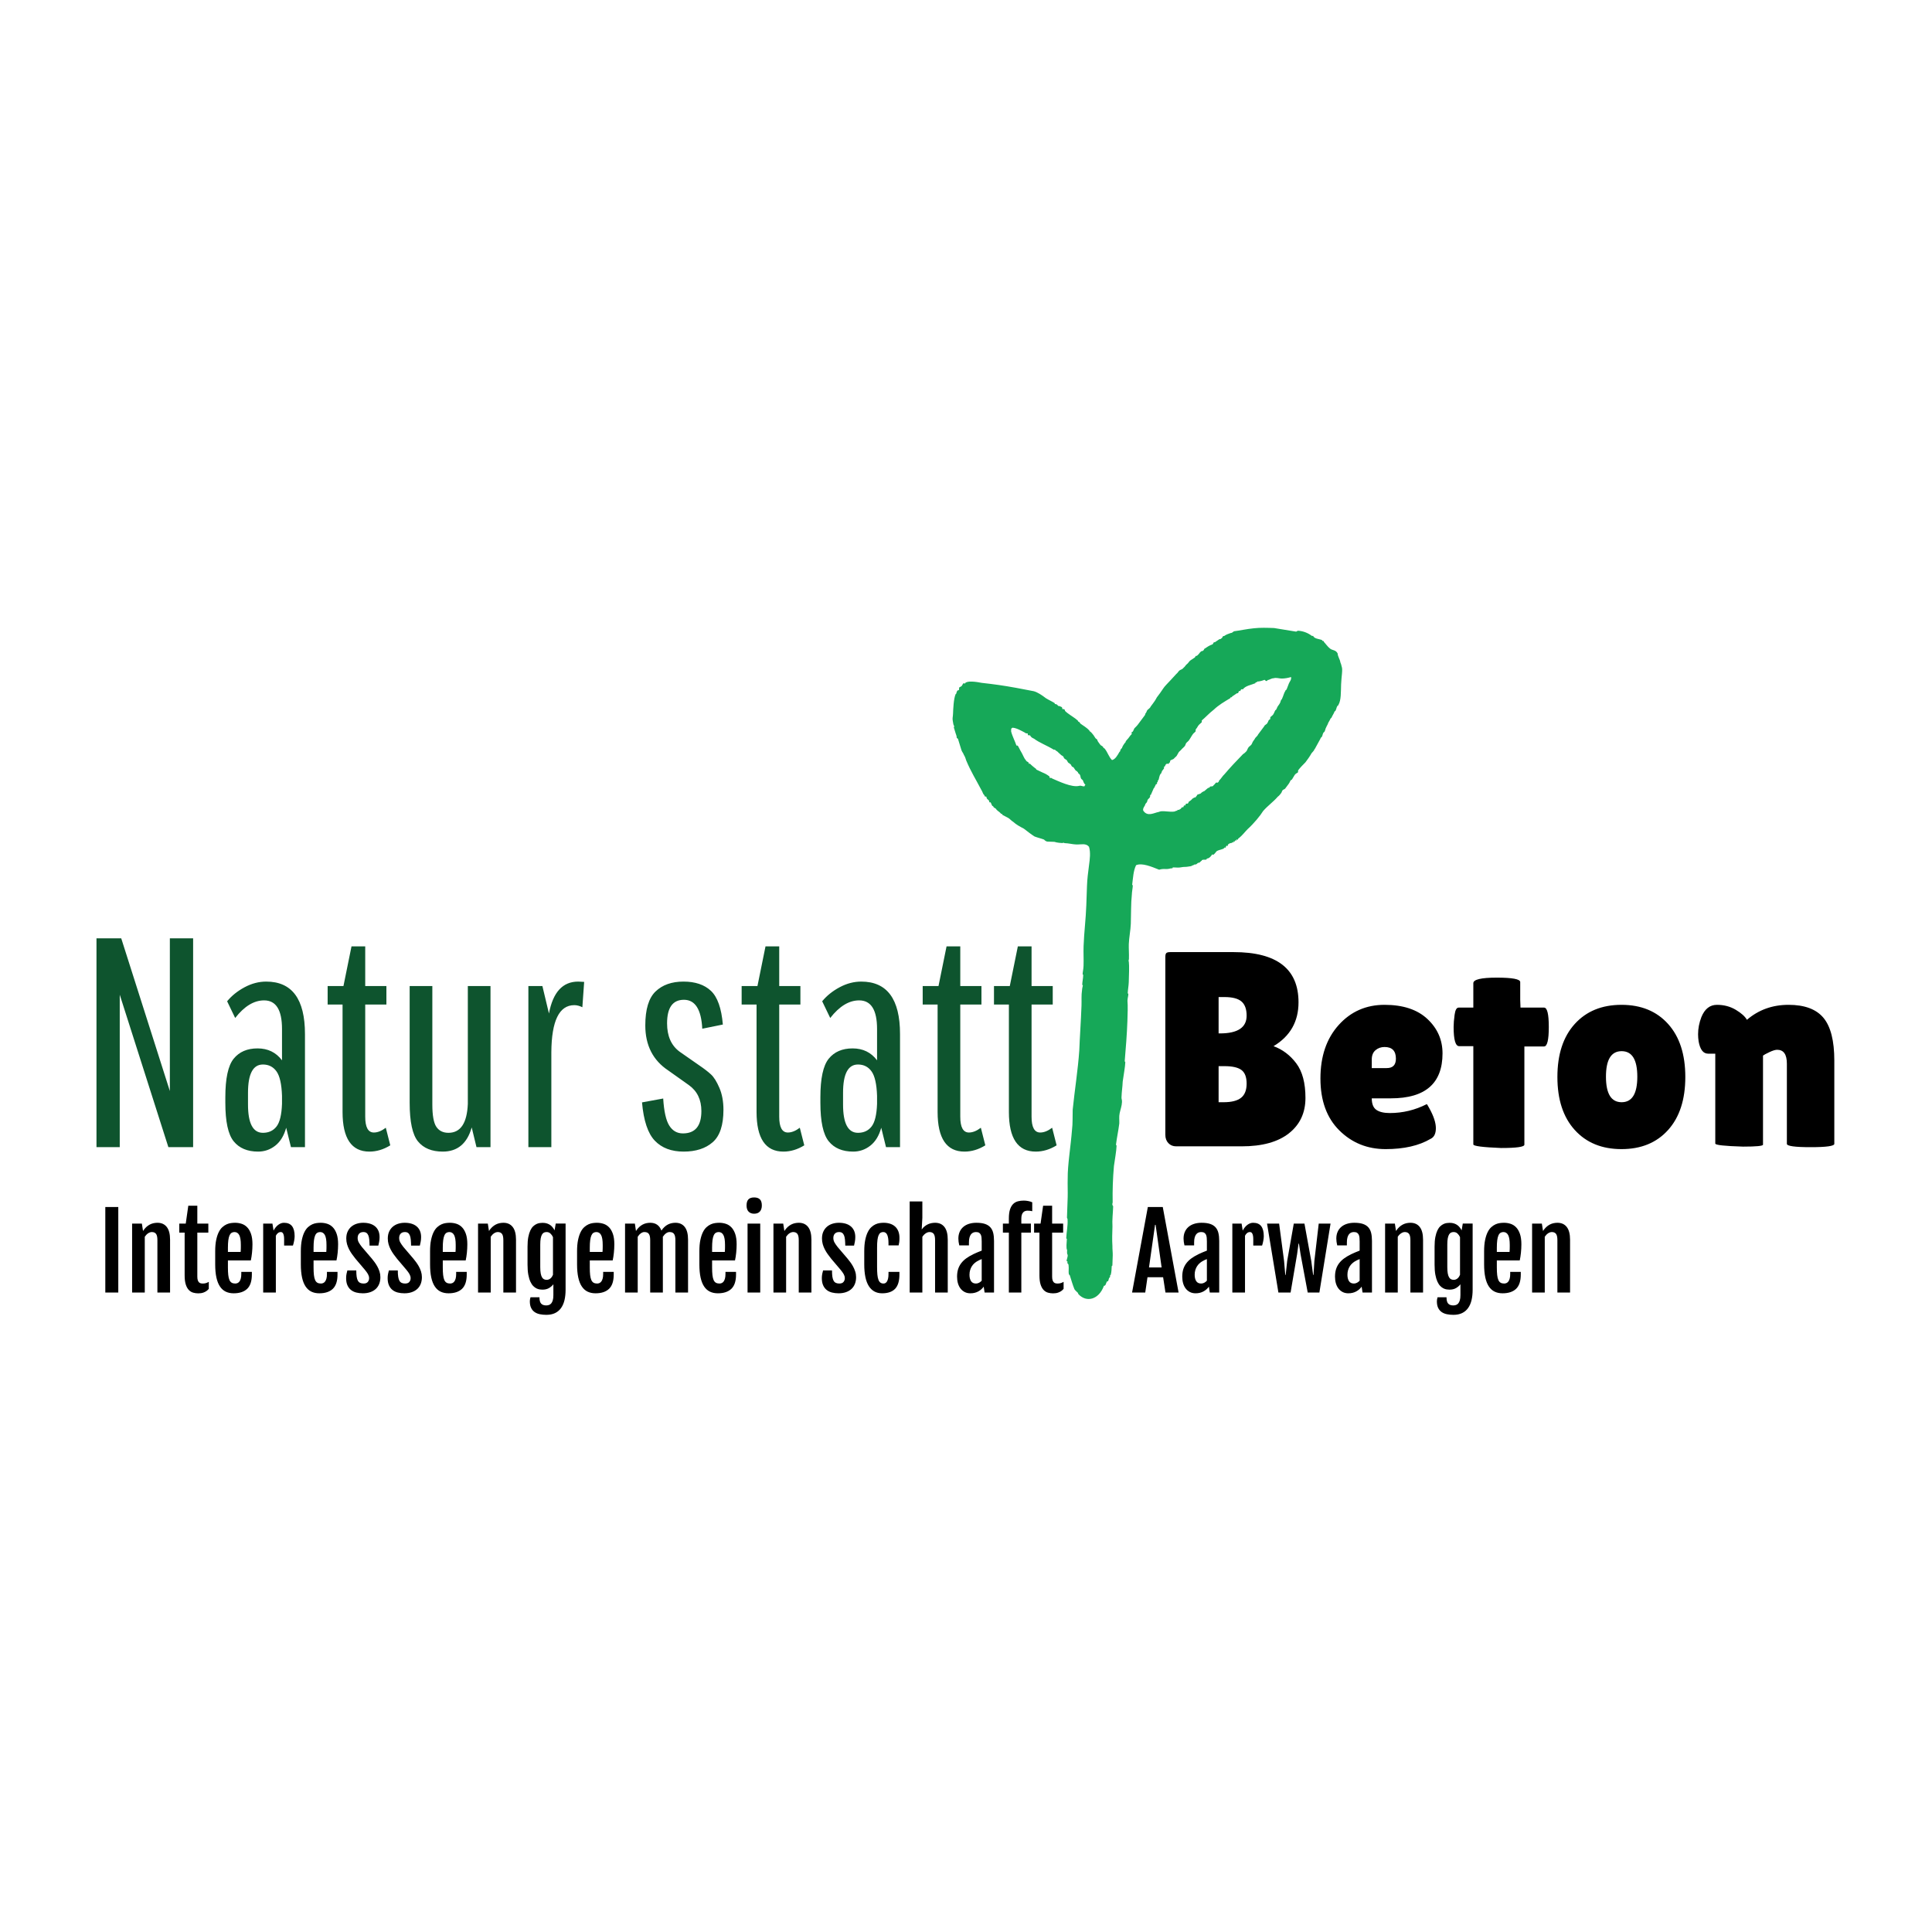 <svg class="thumb" width="1000" height="1000" viewBox="0,0,600,600" xmlns="http://www.w3.org/2000/svg" xmlns:inkscape="http://www.inkscape.org/namespaces/inkscape" xmlns:sodipodi="http://sodipodi.sourceforge.net/DTD/sodipodi-0.dtd" xmlns:xlink="http://www.w3.org/1999/xlink" xmlns:ns1="http://www.inkscape.org/namespaces/inkscape" xmlns:sketch="http://www.bohemiancoding.com/sketch/ns">
  <defs></defs>
  <g transform="matrix(1.468,0,0,1.468,-60.369,175.777)">
    <g transform="matrix(1.363,0.048,-0.069,1.967,236.93,0.675)">
      <svg width="70.133" height="82.776" viewBox="14.756,10.8,70.133,82.776">
        <defs>
          <linearGradient x1="0" y1="0.5" x2="1" y2="0.5" id="linearGradientSklt6zc3b4">
            <stop offset="0%" stop-color="#16a858"></stop>
            <stop offset="100%" stop-color="#16a858"></stop>
          </linearGradient>
        </defs>
        <g></g>
        <g></g>
        <g></g>
        <g>
          <path fill-rule="evenodd" clip-rule="evenodd" d="M49,41.8c-0.4,0.6-0.4,1.4-0.5,2.1c0,0,0.1,0.1,0.1,0.1c0,0.3-0.1,0.6-0.1,1  c-0.1,0.9,0,2.1,0,3.1c0,0.7-0.2,1.5-0.2,2.2c0,0.5,0.1,1,0.1,1.6c0,0.1-0.1,0.2,0,0.3c0.1,0.4,0.1,1.5,0.1,2.2  c0,0.4-0.1,0.8-0.1,1.2c0,0,0.1,0,0.1,0.1c0,0.2-0.1,0.4-0.1,0.7c0.1,0.5,0.1,1.5,0.1,2.2c0,1.4-0.1,2.9-0.2,4.3  c0,0,0.1,0.1,0.1,0.1c0,0.5-0.2,1.4-0.3,2.1c0,0.6-0.1,1-0.1,1.7c0,0.2,0.1,0.2,0.1,0.5c0,0.4-0.2,0.8-0.3,1.2c-0.1,0.4,0,0.7,0,1.1  c-0.1,0.8-0.3,1.5-0.4,2.3c0,0,0.1,0.1,0.1,0.1c0,0.6-0.2,1.5-0.3,2.2c-0.1,1.3-0.1,2.6,0,3.9c0,0.1-0.1,0.2,0,0.3  c0,0.1,0.1,0.1,0.1,0.1c0,0.8-0.1,1.5,0,2.2c0,0.7,0,1.4,0.1,2.1c0,0.3,0.1,0.7,0.1,1c0,0.4,0,0.8,0,1.1c0,0-0.1,0-0.1,0.1  c0,0.2,0,0.6-0.1,0.9c0,0-0.1,0-0.1,0.1c0,0,0,0.1,0,0.1c0,0.1-0.1,0.1-0.1,0.1c-0.1,0.1-0.1,0.3-0.2,0.4c0,0-0.2,0-0.2,0.1  c-0.1,0.1-0.1,0.4-0.4,0.4c-0.7,1.5-2.6,1.9-3.9,1c-0.1-0.1-0.1-0.2-0.2-0.2c-0.1-0.1-0.4-0.2-0.5-0.4c-0.2-0.3-0.5-0.9-0.7-1.3  c0-0.1-0.2-0.2-0.2-0.2c-0.1-0.3,0-0.6-0.1-1c0-0.1-0.2-0.2-0.2-0.2c0-0.1,0.1-0.2-0.1-0.2c-0.1-0.1,0.2-0.5,0.1-0.7  c-0.1-0.1-0.1-0.2-0.1-0.3c0,0,0-0.2,0-0.2c-0.2-0.2-0.1-0.8-0.1-1.2c0,0-0.1,0-0.1-0.1c0-0.6,0.2-1.3,0.1-2c0-0.1-0.1-0.1-0.1-0.2  c0-0.6,0-1.3,0-1.9c0-0.1,0-0.2,0-0.3c0-0.5-0.1-1.4-0.1-2c-0.1-1.4,0.3-3.5,0.4-5.2c0.1-0.7,0-1.5,0-2.2c0.2-2.1,0.6-4.3,0.7-6.4  c0-1.3,0.1-3.2,0.1-4.8c0-0.6-0.1-1.1,0-1.7c0-0.2,0.1-0.4,0.1-0.5c0,0-0.1,0-0.1-0.1c0-0.3,0.1-0.6,0.1-1c0,0-0.1-0.1-0.1-0.1  c0-0.2,0.1-0.5,0.1-0.9c0-0.7-0.1-1.4-0.1-2.1c0-1.5,0.2-2.9,0.2-4.4c0-0.7,0-1.4,0-2.1c0-0.7,0.1-1.5,0.2-2.2  c0.1-0.7,0.2-1.4-0.1-2c-0.5-0.4-1.2-0.2-2-0.2c-0.6,0-1.1-0.1-1.8-0.1c-0.1,0-0.2-0.1-0.3,0c-0.2,0-0.8,0-1.3-0.1  c-0.3,0-0.8,0-1.1,0c-0.1,0-0.4-0.1-0.5-0.2c-0.4-0.1-1.1-0.2-1.5-0.3c-0.5-0.2-1.1-0.5-1.7-0.8c-0.6-0.2-1.2-0.4-1.7-0.7  c-0.3-0.1-0.5-0.3-0.8-0.4c-0.3-0.1-0.6-0.2-0.9-0.3c0,0,0-0.1-0.1-0.1c0,0-0.1,0-0.1,0c-0.1-0.1-0.3-0.2-0.5-0.3  c-0.1,0-0.1-0.1-0.2-0.1c0,0-0.1-0.1-0.1-0.1c-0.1-0.1-0.3-0.1-0.4-0.2c-0.1,0,0-0.1-0.1-0.1c-0.2,0-0.2-0.2-0.4-0.4  c0,0-0.2,0-0.2,0c0,0,0-0.2-0.1-0.2c-0.1-0.1-0.2-0.1-0.3-0.2c0,0-0.1-0.2-0.1-0.2c-0.1,0-0.2,0-0.2,0c-0.1-0.1-0.1-0.2-0.2-0.2  c-0.2-0.2-0.2-0.3-0.4-0.5c-0.9-1.1-1.7-1.9-2.5-3.1c-0.1-0.2-0.2-0.4-0.4-0.6c-0.1-0.2-0.3-0.3-0.4-0.5c-0.2-0.4-0.4-0.8-0.6-1.2  c0,0-0.2-0.1-0.2-0.1c0-0.2-0.1-0.3-0.2-0.5c-0.1-0.2-0.2-0.4-0.3-0.6c0,0,0.1-0.2,0-0.2c-0.1-0.1-0.1-0.2-0.2-0.5  c-0.1-0.3,0-0.4,0-0.8c0-0.4,0-1.6,0.3-2.1c0,0,0.1,0,0.1-0.1c0,0,0.1-0.3,0.2-0.3c0,0,0.2,0,0.2-0.1c0-0.1,0-0.2,0-0.2  c0.1-0.1,0.3-0.1,0.4-0.2c0.1-0.1,0.2-0.3,0.3-0.3c0,0,0.2,0.1,0.2,0c0.3-0.3,1.7-0.2,2.6-0.1c1.9,0.1,3.3,0.2,5.3,0.4  c0.9,0.1,1.9,0.2,2.8,0.3c0.6,0.1,1.3,0.4,1.9,0.7c0.5,0.2,0.9,0.3,1.4,0.5c0,0,0,0.1,0.1,0.1c0.3,0,0.3,0.1,0.5,0.2  c0,0,0.2,0,0.2,0c0.1,0.1,0.3,0,0.4,0.2c0,0,0,0.1,0,0.1c0.1,0,0.4,0,0.4,0.1c0,0.1,0.2,0.2,0.4,0.3c0.6,0.3,1.2,0.5,1.7,0.8  c0,0,0,0.1,0.1,0.1c0.1,0,0.2,0.1,0.3,0.2c0.4,0.2,1,0.4,1.4,0.7c0.1,0,0,0.1,0.1,0.1c0.1,0,0.5,0.3,0.6,0.4  c0.1,0.1,0.2,0.2,0.3,0.3c0.1,0.1,0.3,0.1,0.3,0.2c0.1,0.2,0.3,0.3,0.5,0.5c0.1,0.1,0.3,0.1,0.4,0.2c0.1,0,0,0.1,0.1,0.1  c0,0,0.2,0.1,0.2,0.1c0.5,0.4,0.7,0.9,1.2,1.2c0.5-0.1,0.8-0.5,1.1-0.9c0.1-0.1,0.1,0,0.1-0.1c0,0,0.1-0.2,0.1-0.2  c0.1-0.1,0.2-0.1,0.2-0.2c0.1-0.2,0.3-0.4,0.4-0.5c0.1-0.1,0.1,0,0.1-0.1c0-0.1,0.3-0.3,0.4-0.4c0.1-0.1,0.2-0.2,0.3-0.3  c0.1-0.1,0.2-0.1,0.2-0.2c0,0,0-0.2,0-0.2c0,0,0.2,0,0.2-0.1c0.1-0.1,0.1-0.2,0.2-0.3c0.1-0.1,0.3-0.2,0.5-0.4c0.3-0.3,0.7-0.7,1-1  c0.1-0.1,0.1-0.1,0.1-0.2c0,0,0.1-0.1,0.1-0.1c0.1-0.1,0.1-0.2,0.2-0.3c0.1-0.1,0.4-0.2,0.5-0.4c0.1-0.1,0.2-0.2,0.3-0.3  c0.2-0.2,0.4-0.4,0.6-0.7c0.2-0.2,0.3-0.3,0.5-0.5c0.3-0.3,0.5-0.6,0.9-0.9c0.4-0.3,1-0.8,1.5-1.2c0.2-0.1,0.3-0.3,0.5-0.4  c0.2-0.1,0.4-0.1,0.6-0.3c0.2-0.1,0.3-0.3,0.5-0.4c0.2-0.1,0.3-0.3,0.5-0.4c0.2-0.1,0.4-0.2,0.6-0.3c0.1,0,0.2-0.2,0.2-0.2  c0.1,0,0.2,0,0.3-0.1c0.2-0.1,0.3-0.3,0.5-0.4c0.1-0.1,0.2,0,0.3-0.1c0.1,0,0.2-0.2,0.2-0.2c0.4-0.2,0.8-0.4,1.2-0.5  c0.1,0,0.2-0.2,0.2-0.2c0.1-0.1,0.2,0,0.3-0.1c0.2-0.1,0.4-0.2,0.6-0.3c0.1,0,0.2,0,0.3-0.1c0.1,0,0.2-0.2,0.2-0.2  c0.1-0.1,0.2,0,0.3-0.1c0.2-0.1,0.5-0.2,0.9-0.3c0.2,0,0.3-0.1,0.5-0.2c0.9-0.1,2-0.3,3.1-0.4c1-0.1,2-0.1,3.1-0.1  c1.1,0.1,2.2,0.2,3.4,0.3c0.2,0,0.2-0.1,0.3-0.1c0.8,0,1.6,0.2,2.2,0.5c0,0,0.2,0,0.2,0c0.2,0.3,0.9,0.3,1.4,0.4c0,0,0,0.1,0.1,0.1  c0.1,0,0.2,0,0.2,0.1c0.3,0.2,0.6,0.5,1,0.7c0.4,0.2,0.9,0.1,1.2,0.5c0,0.2,0.2,0.4,0.3,0.6c0.1,0.1,0.1,0.2,0.2,0.4  c0.1,0.1,0.1,0.2,0.2,0.4c0.2,0.3,0,1.1,0,1.9c0,0.8,0.1,1.7-0.3,2.2c0,0.1-0.2,0.1-0.2,0.2c-0.1,0.1-0.1,0.3-0.2,0.4  c0,0.1-0.2,0.1-0.2,0.2c-0.1,0.2-0.3,0.4-0.4,0.6c-0.1,0.1-0.2,0.1-0.2,0.2c-0.1,0.1-0.2,0.3-0.3,0.4c0,0.1-0.2,0.3-0.3,0.5  c-0.1,0.1-0.1,0.3-0.2,0.4c0,0.1-0.2,0.1-0.2,0.2c-0.1,0.1-0.1,0.3-0.2,0.4c-0.1,0.1-0.2,0.1-0.2,0.2c-0.3,0.4-0.5,0.7-0.8,1.1  c0,0.1-0.1,0-0.1,0.1c0,0.1-0.3,0.3-0.4,0.4c-0.3,0.4-0.6,0.7-0.9,1c-0.4,0.3-0.8,0.6-1.1,0.9c0,0,0,0.2,0,0.2  c-0.1,0.1-0.3,0.1-0.5,0.3c-0.1,0.1-0.3,0.4-0.4,0.5c0,0-0.2,0.1-0.2,0.1c-0.1,0.1-0.1,0.2-0.3,0.4c-0.2,0.2-0.3,0.3-0.5,0.5  c-0.1,0.1-0.3,0.1-0.4,0.2c-0.1,0.1-0.1,0.2-0.2,0.3c-0.1,0.1-0.3,0.3-0.5,0.4c-0.7,0.6-1.5,1-2.2,1.6C68,36,67,36.9,66.1,37.5  c-0.4,0.3-0.8,0.7-1.3,1c-0.1,0-0.2,0.2-0.2,0.2c0,0-0.2-0.1-0.2,0c0,0,0,0.1,0,0.1c0,0-0.2-0.1-0.2,0c0,0,0,0.1,0,0.1  c0,0-0.2-0.1-0.2,0c0,0,0,0.1,0,0.1c0,0-0.2-0.1-0.2,0c-0.1,0.1-0.3,0-0.6,0.2c-0.1,0-0.1,0.2-0.1,0.2c-0.1,0-0.2-0.1-0.2,0  c-0.1,0-0.1,0.2-0.1,0.2c0,0-0.2-0.1-0.2,0c-0.2,0.2-0.8,0.2-1.2,0.4c-0.1,0.1-0.3,0.3-0.5,0.4c0,0-0.2-0.1-0.2,0  c-0.2,0.2-0.3,0.3-0.6,0.4c-0.1,0-0.2,0-0.2,0.1c-0.1,0.1-0.4,0-0.7,0.1c-0.1,0,0,0.1-0.1,0.1c-0.1,0-0.2,0.2-0.4,0.2  c-0.2,0-0.3,0.2-0.5,0.2c0,0-0.1,0-0.1,0c-0.1,0-0.2,0.1-0.3,0.1c-0.1,0-0.2,0.1-0.3,0.1c-0.1,0-0.6,0.1-0.9,0.1  c-0.4,0-0.7,0.1-1.1,0.1c-0.3,0-0.4,0-0.8,0c0,0,0,0.1-0.1,0.1c-0.3,0-0.5,0.1-0.9,0.1c-0.4,0-0.7,0-1.1,0.1  C51.4,41.9,49.9,41.5,49,41.8z M70.5,21.2c-0.4,0-0.8-0.1-1.2,0c-0.3,0-0.7,0.2-0.8,0.2c-0.1,0-0.1,0-0.2,0.1  c-0.1,0.1-0.4-0.1-0.4-0.1c-0.3,0.1-0.8,0.2-0.9,0.2c-0.2,0-0.2,0-0.3,0.1c0,0-0.1,0-0.1,0c-0.1,0-0.1,0.1-0.1,0.1  c-0.6,0.2-1.5,0.3-1.9,0.7c0,0-0.2,0-0.2,0c-0.1,0-0.2,0.2-0.2,0.2c-0.1,0-0.2,0-0.2,0c0,0-0.1,0.2-0.1,0.2c-0.1,0.1-0.2,0-0.3,0.1  c-0.2,0.1-0.4,0.2-0.6,0.3c0,0-0.1,0.1-0.1,0.1c-0.1,0-0.2,0-0.2,0.1c-0.9,0.4-1.8,0.8-2.5,1.3c-0.7,0.4-1.3,0.9-1.8,1.2  c0,0,0,0.2,0,0.2c-0.3,0.2-0.5,0.3-0.7,0.6c-0.1,0.1-0.1,0.1-0.2,0.2c0,0,0,0.2,0,0.2c-0.1,0.1-0.3,0.2-0.4,0.3  c-0.2,0.2-0.4,0.5-0.6,0.7c-0.1,0.1-0.3,0.2-0.4,0.3c-0.1,0.1-0.1,0.3-0.3,0.4c-0.1,0.1-0.3,0.2-0.4,0.3c-0.1,0.1-0.3,0.2-0.4,0.3  c-0.1,0.1-0.2,0.3-0.3,0.4c-0.1,0.1-0.3,0.2-0.4,0.3c-0.1,0.1-0.3,0.1-0.5,0.2c-0.1,0-0.1,0.2-0.1,0.2c-0.1,0.1-0.2,0.1-0.2,0.2  C53,30.7,53,31,52.9,31.1c0,0-0.1,0-0.1,0c0,0,0,0.2,0,0.2c-0.1,0.1-0.2,0.2-0.3,0.3c0,0-0.1,0.3-0.2,0.3c-0.2,0.2-0.2,0.5-0.3,0.7  c0,0-0.1,0-0.1,0c0,0,0,0.2,0,0.2c0,0-0.1,0-0.1,0c0,0,0,0.2,0,0.2c0,0-0.2,0-0.2,0.1c0,0-0.2,0.3-0.2,0.3c0,0.1-0.1,0-0.1,0.1  c-0.1,0.2-0.3,0.5-0.4,0.7c0,0-0.1,0-0.1,0c0,0,0,0.2,0,0.2c-0.1,0.2-0.3,0.2-0.4,0.4c0,0.2-0.2,0.3-0.3,0.4c0,0.2-0.4,0.4-0.3,0.7  c0.7,0.7,1.7,0.2,2.4,0.1c0.3-0.1,0.6-0.1,0.7-0.1c0,0,0.2,0,0.2,0c0.4,0,1.6,0.1,1.8-0.1c0,0,0.2,0,0.2,0c0,0,0-0.1,0-0.1  c0,0,0.2,0,0.2,0c0.3-0.1,0.3-0.1,0.5-0.3c0,0,0.2,0,0.2,0c0,0,0.1-0.2,0.1-0.2c0,0,0.2,0,0.2,0c0,0,0.1-0.2,0.1-0.2  c0,0,0.2,0,0.2,0c0.1,0,0.2-0.1,0.2-0.2c0.2-0.1,0.4-0.2,0.5-0.3c0.1-0.1,0.2-0.1,0.4-0.2c0.1,0,0.2,0,0.2-0.1  c0.1,0,0.2-0.2,0.2-0.2c0.3-0.1,0.5-0.1,0.6-0.2c0.1-0.1,0.2-0.1,0.4-0.2c0.1,0,0.2-0.1,0.2-0.1c0.2-0.1,0.4-0.3,0.6-0.3  c0.1,0,0.1-0.1,0.1-0.1c0.2-0.1,0.3,0,0.5-0.1c0,0,0.1-0.1,0.1-0.1c0.2-0.1,0.2-0.2,0.4-0.3c0,0,0.2,0.1,0.2,0  c0.1,0,0.2-0.1,0.2-0.2c0.3-0.2,0.5-0.5,0.8-0.7c0.8-0.7,1.8-1.5,2.6-2.1c0.2-0.2,0.4-0.2,0.6-0.4c0.2-0.1,0.2-0.3,0.4-0.5  c0.1-0.1,0.4-0.2,0.5-0.4c0.1-0.2,0.2-0.3,0.4-0.5c0.1-0.2,0.4-0.3,0.5-0.5c0.3-0.3,0.6-0.6,0.9-0.9c0.1-0.2,0.4-0.2,0.5-0.4  c0.1-0.1,0.1-0.2,0.2-0.3c0,0,0.2-0.1,0.2-0.1c0,0,0-0.2,0-0.2c0.1-0.1,0.4-0.2,0.5-0.4c0.1-0.1,0.1-0.2,0.2-0.3  c0-0.1,0.2-0.1,0.2-0.2c0.1-0.1,0.1-0.2,0.2-0.3c0.2-0.2,0.3-0.3,0.4-0.5c0-0.1,0.1-0.2,0.1-0.2c0-0.1,0.1,0,0.1-0.1  c0.2-0.3,0.3-0.7,0.5-0.9c0-0.1,0.2-0.1,0.2-0.2c0.1-0.2,0.2-0.4,0.3-0.6c0.1-0.2,0.4-0.4,0.3-0.7C71.6,21.1,71,21.2,70.5,21.2z   M40.3,32.9c-0.1-0.1-0.2-0.1-0.3-0.2c-0.1-0.1-0.1-0.3-0.2-0.4c-0.1-0.1-0.2-0.1-0.3-0.2c0,0,0-0.1-0.1-0.1  c-0.1-0.1-0.1-0.1-0.2-0.1c-0.2-0.1-0.4-0.4-0.5-0.4c-0.2,0-0.3-0.2-0.4-0.3c-0.1,0-0.2-0.1-0.2-0.1c-0.2,0-0.3-0.2-0.4-0.3  c-0.1-0.1-0.3-0.1-0.4-0.2c-0.1,0-0.1-0.2-0.2-0.2c-0.1-0.1-0.3-0.1-0.4-0.2c-0.2-0.1-0.5-0.3-0.5-0.3c-0.2-0.1-0.3-0.1-0.4-0.2  c-0.1,0-0.2,0-0.2,0c-1-0.4-2.3-0.7-3.1-1.1c-0.4-0.1-0.5-0.2-0.6-0.3c0-0.1-0.4,0-0.4-0.1c0,0,0-0.1,0-0.1c0-0.1-0.4,0-0.4-0.1  c-0.6-0.2-1.4-0.5-2-0.5c-0.1,0-0.1,0.1-0.2,0.1c0,0.1,0,0.2,0,0.3c0.2,0.5,0.7,1.1,0.9,1.5c0,0,0.2,0,0.2,0  c0.2,0.2,0.4,0.5,0.6,0.7c0.2,0.2,0.5,0.7,0.7,0.8c0.1,0,0,0.1,0.1,0.1c0.1,0.1,0.3,0.1,0.4,0.2c0,0,0,0.1,0,0.1c0,0,0.2,0,0.2,0  c0.3,0.2,0.7,0.4,0.9,0.5c0.1,0,0.1,0.1,0.1,0.1c0.3,0.1,0.7,0.2,1,0.3c0.4,0.1,0.7,0.2,1.1,0.4c0,0,0,0.1,0,0.1  c0,0.1,0.4,0,0.4,0.1c1.1,0.3,3.1,0.9,4.2,0.7c0.4-0.1,0.6,0.1,0.9,0c0-0.1,0.1-0.2,0.2-0.2C40.6,33.4,40.4,33.1,40.3,32.9z" fill="url('#linearGradientSklt6zc3b4')" stroke="none" style=""></path>
        </g>
      </svg>
    </g>
    <g transform="matrix(0.631,0,0,0.631,57.559,68.515)">
      <svg width="329.1" height="175" style="overflow: visible;">
        <defs>
          <linearGradient x1="0" y1="0.5" x2="1" y2="0.5" id="linearGradientSklt6zc3bk">
            <stop offset="0%" stop-color="#0e542e"></stop>
            <stop offset="100%" stop-color="#0e542e"></stop>
          </linearGradient>
        </defs>
        <g transform="matrix(1,0,0,1,0,86.25)">
          <path d="M 14.1-51.1L 14.1 0L 6.3 0L 6.3-70L 14.6-70L 30.9-18.8L 30.9-70L 38.7-70L 38.7 0L 30.4 0L 14.1-51.1ZM 49.5-16.7Q 49.5-26.2  52.3-29.65Q 55.1-33.1  60.3-33.1Q 65.5-33.1  68.5-29.1L 68.5-29.1L 68.5-39.6Q 68.5-49.2  62.5-49.2L 62.5-49.2Q 57.4-49.2  52.8-43.3L 52.8-43.3L 50.1-48.9Q 52.4-51.7  55.95-53.6Q 59.5-55.5  63.2-55.5L 63.2-55.5Q 76.2-55.5  76.2-37.9L 76.2-37.9L 76.2 0L 71.5 0L 69.9-6.5Q 68.8-2.5  66.25-0.5Q 63.7 1.5  60.5 1.5L 60.5 1.5Q 55.1 1.5  52.3-1.95Q 49.5-5.4  49.5-14.9L 49.5-14.9L 49.5-16.7ZM 62.1-4.8L 62.1-4.8Q 65-4.8  66.65-6.9Q 68.3-9  68.5-14.5L 68.5-14.5L 68.5-17.2Q 68.3-23.1  66.65-25.4Q 65-27.7  62.1-27.7L 62.1-27.7Q 57.1-27.7  57.1-18.2L 57.1-18.2L 57.1-14.3Q 57.1-4.8  62.1-4.8ZM 88.8-47.8L 83.8-47.8L 83.8-54L 89.1-54L 91.8-67.3L 96.4-67.3L 96.4-54L 103.5-54L 103.5-47.8L 96.4-47.8L 96.4-10.2Q 96.4-4.9  99.3-4.9L 99.3-4.9Q 101.2-4.9  103.3-6.5L 103.3-6.5L 104.8-0.6Q 101.4 1.5  97.8 1.5L 97.8 1.5Q 88.8 1.5  88.8-11.8L 88.8-11.8L 88.8-47.8ZM 130.8-14.5L 130.8-54L 138.4-54L 138.4 0L 133.7 0L 132.1-6.6Q 129.8 1.5  122.4 1.5L 122.4 1.5Q 116.9 1.5  114.1-1.9Q 111.3-5.3  111.3-14.9L 111.3-14.9L 111.3-54L 118.9-54L 118.9-14.3Q 118.9-8.8  120.25-6.8Q 121.6-4.8  124.3-4.8L 124.3-4.8Q 130.4-4.8  130.8-14.5L 130.8-14.5ZM 167.8-55.5L 167.8-55.5L 169.8-55.4L 169.2-46.9Q 167.8-47.6  166.5-47.6L 166.5-47.6Q 158.9-47.6  158.8-31.8L 158.8-31.8L 158.8 0L 151.1 0L 151.1-54L 155.8-54L 158-44.8Q 160-55.5  167.8-55.5ZM 209.1-12.1L 209.1-12.1Q 209.1-17.8  204.9-20.8L 204.9-20.8L 198-25.7Q 190.3-30.8  190.3-40.8L 190.3-40.8Q 190.3-48.9  193.75-52.2Q 197.2-55.5  203.1-55.5Q 209-55.5  212.3-52.4Q 215.6-49.3  216.3-41.1L 216.3-41.1L 209.4-39.7Q 208.9-49.4  203.25-49.4Q 197.6-49.4  197.6-41.5L 197.6-41.5Q 197.6-35.1  201.8-32L 201.8-32L 208.4-27.4Q 210.9-25.7  212.35-24.35Q 213.8-23  215.15-19.85Q 216.5-16.7  216.5-12.5L 216.5-12.5Q 216.5-4.8  212.9-1.65Q 209.3 1.5  203.15 1.5Q 197 1.5  193.5-2.15Q 190-5.8  189.2-15L 189.2-15L 196.3-16.3Q 196.7-9.8  198.35-7.2Q 200-4.6  202.9-4.6L 202.9-4.6Q 209.1-4.6  209.1-12.1ZM 227.6-47.8L 222.6-47.8L 222.6-54L 227.9-54L 230.6-67.3L 235.2-67.3L 235.2-54L 242.3-54L 242.3-47.8L 235.2-47.8L 235.2-10.2Q 235.2-4.9  238.1-4.9L 238.1-4.9Q 240-4.9  242.1-6.5L 242.1-6.5L 243.6-0.6Q 240.2 1.5  236.6 1.5L 236.6 1.5Q 227.6 1.5  227.6-11.8L 227.6-11.8L 227.6-47.8ZM 249-16.7Q 249-26.2  251.8-29.65Q 254.6-33.1  259.8-33.1Q 265-33.1  268-29.1L 268-29.1L 268-39.6Q 268-49.2  262-49.2L 262-49.2Q 256.9-49.2  252.3-43.3L 252.3-43.3L 249.6-48.9Q 251.9-51.7  255.45-53.6Q 259-55.5  262.7-55.5L 262.7-55.5Q 275.7-55.5  275.7-37.9L 275.7-37.9L 275.7 0L 271 0L 269.4-6.5Q 268.3-2.5  265.75-0.5Q 263.2 1.5  260 1.5L 260 1.5Q 254.6 1.5  251.8-1.95Q 249-5.4  249-14.9L 249-14.9L 249-16.7ZM 261.6-4.8L 261.6-4.8Q 264.5-4.8  266.15-6.9Q 267.8-9  268-14.5L 268-14.5L 268-17.2Q 267.8-23.1  266.15-25.4Q 264.5-27.7  261.6-27.7L 261.6-27.7Q 256.6-27.7  256.6-18.2L 256.6-18.2L 256.6-14.3Q 256.6-4.8  261.6-4.8ZM 288.3-47.8L 283.3-47.8L 283.3-54L 288.6-54L 291.3-67.3L 295.9-67.3L 295.9-54L 303-54L 303-47.8L 295.9-47.8L 295.9-10.2Q 295.9-4.9  298.8-4.9L 298.8-4.9Q 300.7-4.9  302.8-6.5L 302.8-6.5L 304.3-0.6Q 300.9 1.5  297.3 1.5L 297.3 1.5Q 288.3 1.5  288.3-11.8L 288.3-11.8L 288.3-47.8ZM 312.2-47.8L 307.2-47.8L 307.2-54L 312.5-54L 315.2-67.3L 319.8-67.3L 319.8-54L 326.9-54L 326.9-47.8L 319.8-47.8L 319.8-10.2Q 319.8-4.9  322.7-4.9L 322.7-4.9Q 324.6-4.9  326.7-6.5L 326.7-6.5L 328.2-0.6Q 324.8 1.5  321.2 1.5L 321.2 1.5Q 312.2 1.5  312.2-11.8L 312.2-11.8L 312.2-47.8Z" data-textpath="Natur statt" data-text-anchor="middle" data-font-size="100" data-letterspacing="0" data-side="left" data-offset="0.5" data-dx="0" data-dy="0" data-xmlspace="preserve" data-href="" data-font="Pathway Gothic One" data-font-src="/Content/clientfonts/pathwaygothicone.woff" data-font-scale="contain" transform="translate(0,0)" data-x="0" data-y="0" fill="url('#linearGradientSklt6zc3bk')"></path>
        </g>
      </svg>
    </g>
    <g transform="matrix(0.217,0,0,0.217,61.855,133.359)">
      <svg width="1441.553" height="185" style="overflow: visible;">
        <defs>
          <linearGradient x1="0" y1="0.5" x2="1" y2="0.5" id="linearGradientSklt6zc3bn">
            <stop offset="0%" stop-color="#000000"></stop>
            <stop offset="100%" stop-color="#000000"></stop>
          </linearGradient>
        </defs>
        <g transform="matrix(1,0,0,1,0,93.75)">
          <path d="M 7.13 0L 7.13-83.4L 19.78-83.4L 19.78 0L 7.13 0ZM 33.254 0L 33.254-67.24L 42.774-67.24L 43.894-60.06L 43.894-60.01Q 45.364-62.3  47.044-63.84Q 48.734-65.38  50.534-66.31Q 52.344-67.24  54.224-67.63Q 56.104-68.02  57.954-68.02L 57.954-68.02Q 63.864-68.02  67.064-63.89Q 70.264-59.77  70.264-51.51L 70.264-51.51L 70.264 0L 57.914 0L 57.914-51.07Q 57.914-55.52  56.544-57.25Q 55.174-58.98  52.534-58.98L 52.534-58.98Q 50.684-58.98  48.854-57.76Q 47.024-56.54  45.604-54.39L 45.604-54.39L 45.604 0L 33.254 0ZM 84.469-16.75L 84.469-58.45L 79.249-58.45L 79.249-67.24L 85.549-67.24L 88.039-84.67L 96.829-84.67L 96.829-67.24L 107.569-67.24L 107.569-58.45L 96.829-58.45L 96.829-15.67Q 96.829-13.48  97.239-12.13Q 97.659-10.79  98.389-10.03Q 99.119-9.28  100.099-9.03Q 101.079-8.79  102.149-8.79L 102.149-8.79Q 103.959-8.79  105.349-9.23Q 106.739-9.67  108.009-10.45L 108.009-10.45L 108.009-3.61Q 106.929-2.29  105.689-1.46Q 104.439-0.63  103.129-0.12Q 101.809 0.39  100.439 0.59Q 99.069 0.78  97.749 0.78L 97.749 0.78Q 95.169 0.78  92.769 0.1Q 90.379-0.59  88.529-2.51Q 86.669-4.44  85.569-7.86Q 84.469-11.28  84.469-16.75L 84.469-16.75ZM 132.228 0.73L 132.228 0.73Q 127.878 0.73  124.538-0.88Q 121.188-2.49  118.898-5.91Q 116.598-9.33  115.428-14.67Q 114.258-20.02  114.258-27.54L 114.258-27.54L 114.258-40.23Q 114.258-46.63  115.208-51.2Q 116.158-55.76  117.698-58.86Q 119.238-61.96  121.268-63.77Q 123.288-65.58  125.438-66.53Q 127.588-67.48  129.708-67.75Q 131.838-68.02  133.638-68.02L 133.638-68.02Q 136.958-68.02  140.038-67.02Q 143.118-66.02  145.458-63.6Q 147.798-61.18  149.198-57.13Q 150.588-53.08  150.588-47.02L 150.588-47.02Q 150.588-44.97  150.468-42.87Q 150.338-40.77  150.148-38.75Q 149.948-36.72  149.638-34.81Q 149.318-32.91  148.978-31.3L 148.978-31.3L 126.658-31.3L 126.658-24.46Q 126.658-20.07  126.998-17.07Q 127.348-14.06  128.148-12.23Q 128.958-10.4  130.348-9.59Q 131.738-8.79  133.838-8.79L 133.838-8.79Q 134.958-8.79  136.038-9.25Q 137.108-9.72  137.918-10.79Q 138.718-11.87  139.208-13.65Q 139.698-15.43  139.698-18.07L 139.698-18.07L 139.698-20.17L 149.998-20.17L 149.998-17.58Q 149.998-8.01  145.438-3.64Q 140.868 0.73  132.228 0.73ZM 126.658-39.6L 139.058-39.6Q 139.108-40.14  139.158-41.04Q 139.208-41.94  139.238-42.92Q 139.258-43.9  139.258-44.85Q 139.258-45.8  139.258-46.48L 139.258-46.48Q 139.258-53.13  137.698-56.05Q 136.128-58.98  133.058-58.98L 133.058-58.98Q 131.448-58.98  130.228-58.23Q 129.008-57.47  128.218-55.69Q 127.438-53.91  127.048-50.98Q 126.658-48.05  126.658-43.7L 126.658-43.7L 126.658-39.6ZM 161.038 0L 161.038-67.24L 170.068-67.24L 171.148-60.4Q 173.198-64.21  175.858-66.11Q 178.518-68.02  181.298-68.02L 181.298-68.02Q 186.618-68.02  189.158-64.75Q 191.698-61.47  191.698-54.93L 191.698-54.93Q 191.698-54.1  191.578-52.95Q 191.458-51.81  191.238-50.56Q 191.018-49.32  190.698-48.07Q 190.378-46.83  190.038-45.8L 190.038-45.8L 181.448-45.8L 181.448-52.05Q 181.448-54.1  181.178-55.42Q 180.908-56.74  180.468-57.54Q 180.028-58.35  179.448-58.67Q 178.858-58.98  178.178-58.98L 178.178-58.98Q 176.708-58.98  175.468-58.03Q 174.218-57.08  173.388-55.37L 173.388-55.37L 173.388 0L 161.038 0ZM 215.724 0.73L 215.724 0.73Q 211.374 0.73  208.034-0.88Q 204.684-2.49  202.394-5.91Q 200.094-9.33  198.924-14.67Q 197.754-20.02  197.754-27.54L 197.754-27.54L 197.754-40.23Q 197.754-46.63  198.704-51.2Q 199.654-55.76  201.194-58.86Q 202.734-61.96  204.764-63.77Q 206.784-65.58  208.934-66.53Q 211.084-67.48  213.204-67.75Q 215.334-68.02  217.134-68.02L 217.134-68.02Q 220.454-68.02  223.534-67.02Q 226.614-66.02  228.954-63.6Q 231.294-61.18  232.694-57.13Q 234.084-53.08  234.084-47.02L 234.084-47.02Q 234.084-44.97  233.964-42.87Q 233.834-40.77  233.644-38.75Q 233.444-36.72  233.134-34.81Q 232.814-32.91  232.474-31.3L 232.474-31.3L 210.154-31.3L 210.154-24.46Q 210.154-20.07  210.494-17.07Q 210.844-14.06  211.644-12.23Q 212.454-10.4  213.844-9.59Q 215.234-8.79  217.334-8.79L 217.334-8.79Q 218.454-8.79  219.534-9.25Q 220.604-9.72  221.414-10.79Q 222.214-11.87  222.704-13.65Q 223.194-15.43  223.194-18.07L 223.194-18.07L 223.194-20.17L 233.494-20.17L 233.494-17.58Q 233.494-8.01  228.934-3.64Q 224.364 0.73  215.724 0.73ZM 210.154-39.6L 222.554-39.6Q 222.604-40.14  222.654-41.04Q 222.704-41.94  222.734-42.92Q 222.754-43.9  222.754-44.85Q 222.754-45.8  222.754-46.48L 222.754-46.48Q 222.754-53.13  221.194-56.05Q 219.624-58.98  216.554-58.98L 216.554-58.98Q 214.944-58.98  213.724-58.23Q 212.504-57.47  211.714-55.69Q 210.934-53.91  210.544-50.98Q 210.154-48.05  210.154-43.7L 210.154-43.7L 210.154-39.6ZM 241.894-14.06L 241.894-14.06Q 241.894-16.26  242.314-18.31Q 242.724-20.36  243.114-21.58L 243.114-21.58L 251.804-21.58Q 251.804-17.92  252.174-15.45Q 252.544-12.99  253.374-11.52Q 254.204-10.06  255.594-9.42Q 256.984-8.79  258.984-8.79L 258.984-8.79Q 261.764-8.79  263.034-10.35Q 264.304-11.91  264.304-13.96L 264.304-13.96Q 264.304-15.04  264.014-16.02Q 263.724-16.99  263.184-17.99Q 262.644-18.99  261.864-20.02Q 261.084-21.04  260.104-22.27L 260.104-22.27L 251.074-32.91Q 249.314-35.11  247.684-37.38Q 246.044-39.65  244.804-42.07Q 243.554-44.48  242.794-47.12Q 242.044-49.76  242.044-52.69L 242.044-52.69Q 242.044-56.59  243.384-59.47Q 244.724-62.35  246.994-64.26Q 249.264-66.16  252.244-67.09Q 255.224-68.02  258.544-68.02L 258.544-68.02Q 262.204-68.02  265.134-67.14Q 268.064-66.26  270.164-64.5Q 272.264-62.74  273.394-60.13Q 274.514-57.52  274.514-54.05L 274.514-54.05Q 274.514-51.71  274.094-49.51Q 273.684-47.31  273.294-45.75L 273.294-45.75L 264.744-45.75Q 264.694-49.07  264.454-51.56Q 264.214-54.05  263.554-55.69Q 262.894-57.32  261.744-58.15Q 260.594-58.98  258.744-58.98L 258.744-58.98Q 257.134-58.98  256.054-58.47Q 254.984-57.96  254.324-57.13Q 253.664-56.3  253.394-55.27Q 253.124-54.25  253.124-53.17L 253.124-53.17Q 253.124-50.83  254.244-48.83Q 255.374-46.83  257.224-44.48L 257.224-44.48L 267.094-32.91Q 268.164-31.59  269.584-29.71Q 270.994-27.83  272.264-25.56Q 273.534-23.29  274.414-20.61Q 275.294-17.92  275.294-14.99L 275.294-14.99Q 275.294-11.43  274.174-8.52Q 273.044-5.62  270.854-3.56Q 268.654-1.51  265.454-0.39Q 262.254 0.73  258.154 0.73L 258.154 0.73Q 254.784 0.73  251.804-0.02Q 248.824-0.78  246.634-2.51Q 244.434-4.25  243.164-7.08Q 241.894-9.91  241.894-14.06ZM 282.372-14.06L 282.372-14.06Q 282.372-16.26  282.792-18.31Q 283.202-20.36  283.592-21.58L 283.592-21.58L 292.282-21.58Q 292.282-17.92  292.652-15.45Q 293.022-12.99  293.852-11.52Q 294.682-10.06  296.072-9.42Q 297.462-8.79  299.462-8.79L 299.462-8.79Q 302.242-8.79  303.512-10.35Q 304.782-11.91  304.782-13.96L 304.782-13.96Q 304.782-15.04  304.492-16.02Q 304.202-16.99  303.662-17.99Q 303.122-18.99  302.342-20.02Q 301.562-21.04  300.582-22.27L 300.582-22.27L 291.552-32.91Q 289.792-35.11  288.162-37.38Q 286.522-39.65  285.282-42.07Q 284.032-44.48  283.272-47.12Q 282.522-49.76  282.522-52.69L 282.522-52.69Q 282.522-56.59  283.862-59.47Q 285.202-62.35  287.472-64.26Q 289.742-66.16  292.722-67.09Q 295.702-68.02  299.022-68.02L 299.022-68.02Q 302.682-68.02  305.612-67.14Q 308.542-66.26  310.642-64.5Q 312.742-62.74  313.872-60.13Q 314.992-57.52  314.992-54.05L 314.992-54.05Q 314.992-51.71  314.572-49.51Q 314.162-47.31  313.772-45.75L 313.772-45.75L 305.222-45.75Q 305.172-49.07  304.932-51.56Q 304.692-54.05  304.032-55.69Q 303.372-57.32  302.222-58.15Q 301.072-58.98  299.222-58.98L 299.222-58.98Q 297.612-58.98  296.532-58.47Q 295.462-57.96  294.802-57.13Q 294.142-56.3  293.872-55.27Q 293.602-54.25  293.602-53.17L 293.602-53.17Q 293.602-50.83  294.722-48.83Q 295.852-46.83  297.702-44.48L 297.702-44.48L 307.572-32.91Q 308.642-31.59  310.062-29.71Q 311.472-27.83  312.742-25.56Q 314.012-23.29  314.892-20.61Q 315.772-17.92  315.772-14.99L 315.772-14.99Q 315.772-11.43  314.652-8.52Q 313.522-5.62  311.332-3.56Q 309.132-1.51  305.932-0.39Q 302.732 0.73  298.632 0.73L 298.632 0.73Q 295.262 0.73  292.282-0.02Q 289.302-0.78  287.112-2.51Q 284.912-4.25  283.642-7.08Q 282.372-9.91  282.372-14.06ZM 341.701 0.73L 341.701 0.73Q 337.351 0.73  334.011-0.88Q 330.661-2.49  328.371-5.91Q 326.071-9.33  324.901-14.67Q 323.731-20.02  323.731-27.54L 323.731-27.54L 323.731-40.23Q 323.731-46.63  324.681-51.2Q 325.631-55.76  327.171-58.86Q 328.711-61.96  330.741-63.77Q 332.761-65.58  334.911-66.53Q 337.061-67.48  339.181-67.75Q 341.311-68.02  343.111-68.02L 343.111-68.02Q 346.431-68.02  349.511-67.02Q 352.591-66.02  354.931-63.6Q 357.271-61.18  358.671-57.13Q 360.061-53.08  360.061-47.02L 360.061-47.02Q 360.061-44.97  359.941-42.87Q 359.811-40.77  359.621-38.75Q 359.421-36.72  359.111-34.81Q 358.791-32.91  358.451-31.3L 358.451-31.3L 336.131-31.3L 336.131-24.46Q 336.131-20.07  336.471-17.07Q 336.821-14.06  337.621-12.23Q 338.431-10.4  339.821-9.59Q 341.211-8.79  343.311-8.79L 343.311-8.79Q 344.431-8.79  345.511-9.25Q 346.581-9.72  347.391-10.79Q 348.191-11.87  348.681-13.65Q 349.171-15.43  349.171-18.07L 349.171-18.07L 349.171-20.17L 359.471-20.17L 359.471-17.58Q 359.471-8.01  354.911-3.64Q 350.341 0.73  341.701 0.73ZM 336.131-39.6L 348.531-39.6Q 348.581-40.14  348.631-41.04Q 348.681-41.94  348.711-42.92Q 348.731-43.9  348.731-44.85Q 348.731-45.8  348.731-46.48L 348.731-46.48Q 348.731-53.13  347.171-56.05Q 345.601-58.98  342.531-58.98L 342.531-58.98Q 340.921-58.98  339.701-58.23Q 338.481-57.47  337.691-55.69Q 336.911-53.91  336.521-50.98Q 336.131-48.05  336.131-43.7L 336.131-43.7L 336.131-39.6ZM 370.51 0L 370.51-67.24L 380.03-67.24L 381.15-60.06L 381.15-60.01Q 382.62-62.3  384.3-63.84Q 385.99-65.38  387.79-66.31Q 389.6-67.24  391.48-67.63Q 393.36-68.02  395.21-68.02L 395.21-68.02Q 401.12-68.02  404.32-63.89Q 407.52-59.77  407.52-51.51L 407.52-51.51L 407.52 0L 395.17 0L 395.17-51.07Q 395.17-55.52  393.8-57.25Q 392.43-58.98  389.79-58.98L 389.79-58.98Q 387.94-58.98  386.11-57.76Q 384.28-56.54  382.86-54.39L 382.86-54.39L 382.86 0L 370.51 0ZM 421.635 4.59L 430.375 4.59Q 430.375 8.94  431.985 10.74Q 433.595 12.55  436.965 12.55L 436.965 12.55Q 438.335 12.55  439.595 12.13Q 440.865 11.72  441.825 10.62Q 442.775 9.52  443.355 7.57Q 443.945 5.62  443.945 2.54L 443.945 2.54L 443.945-8.06Q 442.285-5.91  439.675-4.37Q 437.065-2.83  433.205-2.83L 433.205-2.83Q 432.085-2.83  430.565-3.05Q 429.055-3.27  427.445-4.05Q 425.835-4.83  424.265-6.42Q 422.705-8.01  421.485-10.69Q 420.265-13.38  419.505-17.41Q 418.755-21.44  418.755-27.15L 418.755-27.15L 418.755-44.82Q 418.755-50.29  419.505-54.13Q 420.265-57.96  421.485-60.55Q 422.705-63.13  424.295-64.6Q 425.875-66.06  427.515-66.82Q 429.155-67.58  430.715-67.77Q 432.275-67.97  433.495-67.97L 433.495-67.97Q 435.935-67.97  437.815-67.33Q 439.695-66.7  441.085-65.65Q 442.485-64.6  443.455-63.28Q 444.435-61.96  445.115-60.64L 445.115-60.64L 446.245-67.29L 455.855-67.29L 455.855-2.73Q 455.855 2.88  454.785 7.4Q 453.715 11.91  451.415 15.11Q 449.125 18.31  445.585 20.02Q 442.045 21.73  437.105 21.73L 437.105 21.73Q 433.785 21.73  430.855 21.14Q 427.925 20.56  425.735 19.07Q 423.535 17.58  422.265 15.01Q 420.995 12.45  420.995 8.5L 420.995 8.5Q 420.995 7.81  421.145 6.79Q 421.285 5.76  421.635 4.59L 421.635 4.59ZM 437.405-12.4L 437.405-12.4Q 438.625-12.4  439.575-12.82Q 440.525-13.23  441.285-13.92Q 442.045-14.6  442.605-15.48Q 443.165-16.36  443.555-17.29L 443.555-17.29L 443.555-54.05Q 442.625-56.1  441.085-57.54Q 439.555-58.98  437.355-58.98L 437.355-58.98Q 435.985-58.98  434.865-58.5Q 433.745-58.01  432.915-56.67Q 432.085-55.32  431.615-52.95Q 431.155-50.59  431.155-46.83L 431.155-46.83L 431.155-24.71Q 431.155-20.95  431.615-18.55Q 432.085-16.16  432.915-14.79Q 433.745-13.43  434.885-12.92Q 436.035-12.4  437.405-12.4ZM 485.011 0.73L 485.011 0.73Q 480.661 0.73  477.321-0.88Q 473.971-2.49  471.681-5.91Q 469.381-9.33  468.211-14.67Q 467.041-20.02  467.041-27.54L 467.041-27.54L 467.041-40.23Q 467.041-46.63  467.991-51.2Q 468.941-55.76  470.481-58.86Q 472.021-61.96  474.051-63.77Q 476.071-65.58  478.221-66.53Q 480.371-67.48  482.491-67.75Q 484.621-68.02  486.421-68.02L 486.421-68.02Q 489.741-68.02  492.821-67.02Q 495.901-66.02  498.241-63.6Q 500.581-61.18  501.981-57.13Q 503.371-53.08  503.371-47.02L 503.371-47.02Q 503.371-44.97  503.251-42.87Q 503.121-40.77  502.931-38.75Q 502.731-36.72  502.421-34.81Q 502.101-32.91  501.761-31.3L 501.761-31.3L 479.441-31.3L 479.441-24.46Q 479.441-20.07  479.781-17.07Q 480.131-14.06  480.931-12.23Q 481.741-10.4  483.131-9.59Q 484.521-8.79  486.621-8.79L 486.621-8.79Q 487.741-8.79  488.821-9.25Q 489.891-9.72  490.701-10.79Q 491.501-11.87  491.991-13.65Q 492.481-15.43  492.481-18.07L 492.481-18.07L 492.481-20.17L 502.781-20.17L 502.781-17.58Q 502.781-8.01  498.221-3.64Q 493.651 0.73  485.011 0.73ZM 479.441-39.6L 491.841-39.6Q 491.891-40.14  491.941-41.04Q 491.991-41.94  492.021-42.92Q 492.041-43.9  492.041-44.85Q 492.041-45.8  492.041-46.48L 492.041-46.48Q 492.041-53.13  490.481-56.05Q 488.911-58.98  485.841-58.98L 485.841-58.98Q 484.231-58.98  483.011-58.23Q 481.791-57.47  481.001-55.69Q 480.221-53.91  479.831-50.98Q 479.441-48.05  479.441-43.7L 479.441-43.7L 479.441-39.6ZM 513.821 0L 513.821-67.24L 523.391-67.24L 524.461-60.06L 524.461-60.01Q 525.931-62.3  527.591-63.84Q 529.251-65.38  531.031-66.31Q 532.811-67.24  534.691-67.63Q 536.571-68.02  538.431-68.02L 538.431-68.02Q 542.381-68.02  545.121-66.11Q 547.851-64.21  549.271-60.4L 549.271-60.4Q 550.731-62.6  552.371-64.06Q 554.001-65.53  555.761-66.41Q 557.521-67.29  559.331-67.65Q 561.131-68.02  562.991-68.02L 562.991-68.02Q 568.851-68.02  572.051-63.89Q 575.241-59.77  575.241-51.51L 575.241-51.51L 575.241 0L 562.891 0L 562.891-51.07Q 562.891-53.27  562.551-54.79Q 562.211-56.3  561.521-57.23Q 560.841-58.15  559.761-58.57Q 558.691-58.98  557.181-58.98L 557.181-58.98Q 555.471-58.98  553.761-57.74Q 552.051-56.49  550.631-54.3L 550.631-54.3Q 550.681-53.86  550.681-53.42Q 550.681-52.98  550.681-52.54L 550.681-52.54L 550.681 0L 538.331 0L 538.331-51.07Q 538.331-53.27  537.991-54.79Q 537.651-56.3  536.961-57.23Q 536.281-58.15  535.201-58.57Q 534.131-58.98  532.621-58.98L 532.621-58.98Q 530.961-58.98  529.251-57.76Q 527.541-56.54  526.171-54.39L 526.171-54.39L 526.171 0L 513.821 0ZM 604.249 0.73L 604.249 0.73Q 599.899 0.73  596.559-0.88Q 593.209-2.49  590.919-5.91Q 588.619-9.33  587.449-14.67Q 586.279-20.02  586.279-27.54L 586.279-27.54L 586.279-40.23Q 586.279-46.63  587.229-51.2Q 588.179-55.76  589.719-58.86Q 591.259-61.96  593.289-63.77Q 595.309-65.58  597.459-66.53Q 599.609-67.48  601.729-67.75Q 603.859-68.02  605.659-68.02L 605.659-68.02Q 608.979-68.02  612.059-67.02Q 615.139-66.02  617.479-63.6Q 619.819-61.18  621.219-57.13Q 622.609-53.08  622.609-47.02L 622.609-47.02Q 622.609-44.97  622.489-42.87Q 622.359-40.77  622.169-38.75Q 621.969-36.72  621.659-34.81Q 621.339-32.91  620.999-31.3L 620.999-31.3L 598.679-31.3L 598.679-24.46Q 598.679-20.07  599.019-17.07Q 599.369-14.06  600.169-12.23Q 600.979-10.4  602.369-9.59Q 603.759-8.79  605.859-8.79L 605.859-8.79Q 606.979-8.79  608.059-9.25Q 609.129-9.72  609.939-10.79Q 610.739-11.87  611.229-13.65Q 611.719-15.43  611.719-18.07L 611.719-18.07L 611.719-20.17L 622.019-20.17L 622.019-17.58Q 622.019-8.01  617.459-3.64Q 612.889 0.73  604.249 0.73ZM 598.679-39.6L 611.079-39.6Q 611.129-40.14  611.179-41.04Q 611.229-41.94  611.259-42.92Q 611.279-43.9  611.279-44.85Q 611.279-45.8  611.279-46.48L 611.279-46.48Q 611.279-53.13  609.719-56.05Q 608.149-58.98  605.079-58.98L 605.079-58.98Q 603.469-58.98  602.249-58.23Q 601.029-57.47  600.239-55.69Q 599.459-53.91  599.069-50.98Q 598.679-48.05  598.679-43.7L 598.679-43.7L 598.679-39.6ZM 639.649-76.86L 639.649-76.86Q 636.229-76.86  634.249-78.91Q 632.279-80.96  632.279-84.91L 632.279-84.91Q 632.279-87.11  632.789-88.6Q 633.299-90.09  634.249-90.99Q 635.209-91.89  636.569-92.31Q 637.939-92.72  639.699-92.72L 639.699-92.72Q 643.359-92.72  645.259-90.87Q 647.169-89.01  647.169-84.91L 647.169-84.91Q 647.169-81.1  645.239-78.98Q 643.309-76.86  639.649-76.86ZM 633.249 0L 633.249-67.24L 645.609-67.24L 645.609 0L 633.249 0ZM 658.498 0L 658.498-67.24L 668.018-67.24L 669.138-60.06L 669.138-60.01Q 670.608-62.3  672.288-63.84Q 673.978-65.38  675.778-66.31Q 677.588-67.24  679.468-67.63Q 681.348-68.02  683.198-68.02L 683.198-68.02Q 689.108-68.02  692.308-63.89Q 695.508-59.77  695.508-51.51L 695.508-51.51L 695.508 0L 683.158 0L 683.158-51.07Q 683.158-55.52  681.788-57.25Q 680.418-58.98  677.778-58.98L 677.778-58.98Q 675.928-58.98  674.098-57.76Q 672.268-56.54  670.848-54.39L 670.848-54.39L 670.848 0L 658.498 0ZM 705.663-14.06L 705.663-14.06Q 705.663-16.26  706.083-18.31Q 706.493-20.36  706.883-21.58L 706.883-21.58L 715.573-21.58Q 715.573-17.92  715.943-15.45Q 716.313-12.99  717.143-11.52Q 717.973-10.06  719.363-9.42Q 720.753-8.79  722.753-8.79L 722.753-8.79Q 725.533-8.79  726.803-10.35Q 728.073-11.91  728.073-13.96L 728.073-13.96Q 728.073-15.04  727.783-16.02Q 727.493-16.99  726.953-17.99Q 726.413-18.99  725.633-20.02Q 724.853-21.04  723.873-22.27L 723.873-22.27L 714.843-32.91Q 713.083-35.11  711.453-37.38Q 709.813-39.65  708.573-42.07Q 707.323-44.48  706.563-47.12Q 705.813-49.76  705.813-52.69L 705.813-52.69Q 705.813-56.59  707.153-59.47Q 708.493-62.35  710.763-64.26Q 713.033-66.16  716.013-67.09Q 718.993-68.02  722.313-68.02L 722.313-68.02Q 725.973-68.02  728.903-67.14Q 731.833-66.26  733.933-64.5Q 736.033-62.74  737.163-60.13Q 738.283-57.52  738.283-54.05L 738.283-54.05Q 738.283-51.71  737.863-49.51Q 737.453-47.31  737.063-45.75L 737.063-45.75L 728.513-45.75Q 728.463-49.07  728.223-51.56Q 727.983-54.05  727.323-55.69Q 726.663-57.32  725.513-58.15Q 724.363-58.98  722.513-58.98L 722.513-58.98Q 720.903-58.98  719.823-58.47Q 718.753-57.96  718.093-57.13Q 717.433-56.3  717.163-55.27Q 716.893-54.25  716.893-53.17L 716.893-53.17Q 716.893-50.83  718.013-48.83Q 719.143-46.83  720.993-44.48L 720.993-44.48L 730.863-32.91Q 731.933-31.59  733.353-29.71Q 734.763-27.83  736.033-25.56Q 737.303-23.29  738.183-20.61Q 739.063-17.92  739.063-14.99L 739.063-14.99Q 739.063-11.43  737.943-8.52Q 736.813-5.62  734.623-3.56Q 732.423-1.51  729.223-0.39Q 726.023 0.73  721.923 0.73L 721.923 0.73Q 718.553 0.73  715.573-0.02Q 712.593-0.78  710.403-2.51Q 708.203-4.25  706.933-7.08Q 705.663-9.91  705.663-14.06ZM 764.452 0.73L 764.452 0.73Q 755.962 0.73  751.492-6.25Q 747.022-13.23  747.022-27.54L 747.022-27.54L 747.022-40.23Q 747.022-46.63  747.952-51.2Q 748.882-55.76  750.412-58.86Q 751.952-61.96  753.932-63.77Q 755.912-65.58  758.012-66.53Q 760.112-67.48  762.162-67.75Q 764.212-68.02  765.922-68.02L 765.922-68.02Q 769.332-68.02  772.172-67.11Q 775.002-66.21  777.052-64.38Q 779.102-62.55  780.222-59.77Q 781.352-56.98  781.352-53.22L 781.352-53.22Q 781.352-50.88  781.132-49.19Q 780.912-47.51  780.522-45.95L 780.522-45.95L 770.652-45.95L 770.652-48.19Q 770.652-53.27  769.462-56.13Q 768.262-58.98  765.532-58.98L 765.532-58.98Q 764.012-58.98  762.892-58.28Q 761.772-57.57  761.012-55.86Q 760.252-54.15  759.892-51.27Q 759.522-48.39  759.522-44.04L 759.522-44.04L 759.522-24.95Q 759.522-20.56  759.812-17.48Q 760.112-14.4  760.842-12.48Q 761.572-10.55  762.792-9.67Q 764.012-8.79  765.822-8.79L 765.822-8.79Q 766.752-8.79  767.632-9.25Q 768.502-9.72  769.162-10.79Q 769.822-11.87  770.242-13.65Q 770.652-15.43  770.652-18.07L 770.652-18.07L 770.652-20.17L 781.302-20.17L 781.302-17.58Q 781.302-8.01  777.072-3.64Q 772.852 0.73  764.452 0.73ZM 791.311 0L 791.311-88.82L 803.661-88.82L 803.661-73L 803.031-61.47Q 804.391-63.38  805.981-64.62Q 807.571-65.87  809.251-66.63Q 810.941-67.38  812.671-67.7Q 814.401-68.02  816.111-68.02L 816.111-68.02Q 822.021-68.02  825.221-63.89Q 828.421-59.77  828.421-51.51L 828.421-51.51L 828.421 0L 816.061 0L 816.061-51.07Q 816.061-55.52  814.701-57.25Q 813.331-58.98  810.691-58.98L 810.691-58.98Q 808.841-58.98  806.961-57.74Q 805.081-56.49  803.661-54.3L 803.661-54.3L 803.661 0L 791.311 0ZM 850.493 0.73L 850.493 0.73Q 847.363 0.73  844.943-0.51Q 842.533-1.76  840.873-3.91Q 839.213-6.05  838.353-9.01Q 837.503-11.96  837.503-15.43L 837.503-15.43Q 837.503-19.58  838.523-22.8Q 839.553-26.03  841.533-28.61Q 843.503-31.2  846.433-33.33Q 849.363-35.45  853.223-37.35L 853.223-37.35Q 855.073-38.28  857.393-39.23Q 859.713-40.19  861.523-40.87L 861.523-40.87L 861.523-49.76Q 861.523-51.71  861.373-53.39Q 861.233-55.08  860.673-56.32Q 860.103-57.57  858.983-58.28Q 857.863-58.98  855.903-58.98L 855.903-58.98Q 854.593-58.98  853.343-58.5Q 852.103-58.01  851.143-56.84Q 850.193-55.66  849.633-53.71Q 849.073-51.76  849.073-48.88L 849.073-48.88L 849.073-45.95L 839.653-45.95Q 839.213-47.85  838.993-49.44Q 838.773-51.03  838.773-52.59L 838.773-52.59Q 838.773-56.35  840.063-59.23Q 841.353-62.11  843.673-64.06Q 845.993-66.02  849.223-67.02Q 852.443-68.02  856.303-68.02L 856.303-68.02Q 861.323-68.02  864.653-66.92Q 867.973-65.82  869.943-63.62Q 871.923-61.43  872.733-58.11Q 873.533-54.79  873.533-50.34L 873.533-50.34L 873.533 0L 864.353 0L 863.473-5.76Q 861.473-2.88  858.133-1.07Q 854.783 0.73  850.493 0.73ZM 855.953-8.79L 855.953-8.79Q 857.523-8.79  859.013-9.59Q 860.493-10.4  861.523-11.57L 861.523-11.57L 861.523-32.62Q 860.543-32.23  859.323-31.69Q 858.103-31.15  856.693-30.27L 856.693-30.27Q 855.373-29.44  854.103-28.27Q 852.833-27.1  851.833-25.49Q 850.833-23.88  850.223-21.85Q 849.613-19.82  849.613-17.33L 849.613-17.33Q 849.613-13.48  851.123-11.13Q 852.633-8.79  855.953-8.79ZM 887.99 0L 887.99-58.45L 882.18-58.45L 882.18-67.24L 887.99-67.24L 887.99-72.07Q 887.99-77.54  889.11-80.98Q 890.23-84.42  892.21-86.35Q 894.19-88.28  896.85-88.96Q 899.51-89.65  902.59-89.65L 902.59-89.65Q 903.47-89.65  904.56-89.55Q 905.66-89.45  906.76-89.23Q 907.86-89.01  908.91-88.72Q 909.96-88.43  910.79-87.99L 910.79-87.99L 910.79-79.3Q 908.74-79.83  906.2-79.83L 906.2-79.83Q 904.98-79.83  903.88-79.44Q 902.78-79.05  901.95-78.15Q 901.12-77.25  900.63-75.76Q 900.15-74.27  900.15-72.07L 900.15-72.07L 900.15-67.24L 909.47-67.24L 909.47-58.45L 900.15-58.45L 900.15 0L 887.99 0ZM 917.819-16.75L 917.819-58.45L 912.599-58.45L 912.599-67.24L 918.899-67.24L 921.389-84.67L 930.179-84.67L 930.179-67.24L 940.919-67.24L 940.919-58.45L 930.179-58.45L 930.179-15.67Q 930.179-13.48  930.589-12.13Q 931.009-10.79  931.739-10.03Q 932.469-9.28  933.449-9.03Q 934.429-8.79  935.499-8.79L 935.499-8.79Q 937.309-8.79  938.699-9.23Q 940.089-9.67  941.359-10.45L 941.359-10.45L 941.359-3.61Q 940.279-2.29  939.039-1.46Q 937.789-0.63  936.479-0.12Q 935.159 0.39  933.789 0.59Q 932.419 0.78  931.099 0.78L 931.099 0.78Q 928.519 0.78  926.119 0.1Q 923.729-0.59  921.879-2.51Q 920.019-4.44  918.919-7.86Q 917.819-11.28  917.819-16.75L 917.819-16.75ZM 1008.108 0L 1023.488-83.4L 1038.038-83.4L 1053.468 0L 1040.678 0L 1038.378-14.94L 1023.148-14.94L 1020.948 0L 1008.108 0ZM 1024.608-24.46L 1036.918-24.46L 1031.058-66.02L 1030.518-66.02L 1024.608-24.46ZM 1070.025 0.73L 1070.025 0.73Q 1066.895 0.73  1064.475-0.51Q 1062.065-1.76  1060.405-3.91Q 1058.745-6.05  1057.885-9.01Q 1057.035-11.96  1057.035-15.43L 1057.035-15.43Q 1057.035-19.58  1058.055-22.8Q 1059.085-26.03  1061.065-28.61Q 1063.035-31.2  1065.965-33.33Q 1068.895-35.45  1072.755-37.35L 1072.755-37.35Q 1074.605-38.28  1076.925-39.23Q 1079.245-40.19  1081.055-40.87L 1081.055-40.87L 1081.055-49.76Q 1081.055-51.71  1080.905-53.39Q 1080.765-55.08  1080.205-56.32Q 1079.635-57.57  1078.515-58.28Q 1077.395-58.98  1075.435-58.98L 1075.435-58.98Q 1074.125-58.98  1072.875-58.5Q 1071.635-58.01  1070.675-56.84Q 1069.725-55.66  1069.165-53.71Q 1068.605-51.76  1068.605-48.88L 1068.605-48.88L 1068.605-45.95L 1059.185-45.95Q 1058.745-47.85  1058.525-49.44Q 1058.305-51.03  1058.305-52.59L 1058.305-52.59Q 1058.305-56.35  1059.595-59.23Q 1060.885-62.11  1063.205-64.06Q 1065.525-66.02  1068.755-67.02Q 1071.975-68.02  1075.835-68.02L 1075.835-68.02Q 1080.855-68.02  1084.185-66.92Q 1087.505-65.82  1089.475-63.62Q 1091.455-61.43  1092.265-58.11Q 1093.065-54.79  1093.065-50.34L 1093.065-50.34L 1093.065 0L 1083.885 0L 1083.005-5.76Q 1081.005-2.88  1077.665-1.07Q 1074.315 0.73  1070.025 0.73ZM 1075.485-8.79L 1075.485-8.79Q 1077.055-8.79  1078.545-9.59Q 1080.025-10.4  1081.055-11.57L 1081.055-11.57L 1081.055-32.62Q 1080.075-32.23  1078.855-31.69Q 1077.635-31.15  1076.225-30.27L 1076.225-30.27Q 1074.905-29.44  1073.635-28.27Q 1072.365-27.1  1071.365-25.49Q 1070.365-23.88  1069.755-21.85Q 1069.145-19.82  1069.145-17.33L 1069.145-17.33Q 1069.145-13.48  1070.655-11.13Q 1072.165-8.79  1075.485-8.79ZM 1105.862 0L 1105.862-67.24L 1114.892-67.24L 1115.972-60.4Q 1118.022-64.21  1120.682-66.11Q 1123.342-68.02  1126.122-68.02L 1126.122-68.02Q 1131.442-68.02  1133.982-64.75Q 1136.522-61.47  1136.522-54.93L 1136.522-54.93Q 1136.522-54.1  1136.402-52.95Q 1136.282-51.81  1136.062-50.56Q 1135.842-49.32  1135.522-48.07Q 1135.202-46.83  1134.862-45.8L 1134.862-45.8L 1126.272-45.8L 1126.272-52.05Q 1126.272-54.1  1126.002-55.42Q 1125.732-56.74  1125.292-57.54Q 1124.852-58.35  1124.272-58.67Q 1123.682-58.98  1123.002-58.98L 1123.002-58.98Q 1121.532-58.98  1120.292-58.03Q 1119.042-57.08  1118.212-55.37L 1118.212-55.37L 1118.212 0L 1105.862 0ZM 1150.778 0L 1139.698-67.24L 1151.468-67.24L 1156.298-30.81L 1157.468-17.19L 1157.858-17.19L 1159.328-30.81L 1165.768-67.24L 1176.168-67.24L 1182.808-30.81L 1184.618-17.19L 1185.008-17.19L 1185.838-30.81L 1190.088-67.24L 1201.608-67.24L 1190.718 0L 1179.348 0L 1172.368-37.4L 1170.798-47.71L 1170.408-47.71L 1168.998-37.4L 1162.648 0L 1150.778 0ZM 1218.95 0.73L 1218.95 0.73Q 1215.82 0.73  1213.4-0.51Q 1210.99-1.76  1209.33-3.91Q 1207.67-6.05  1206.81-9.01Q 1205.96-11.96  1205.96-15.43L 1205.96-15.43Q 1205.96-19.58  1206.98-22.8Q 1208.01-26.03  1209.99-28.61Q 1211.96-31.2  1214.89-33.33Q 1217.82-35.45  1221.68-37.35L 1221.68-37.35Q 1223.53-38.28  1225.85-39.23Q 1228.17-40.19  1229.98-40.87L 1229.98-40.87L 1229.98-49.76Q 1229.98-51.71  1229.83-53.39Q 1229.69-55.08  1229.13-56.32Q 1228.56-57.57  1227.44-58.28Q 1226.32-58.98  1224.36-58.98L 1224.36-58.98Q 1223.05-58.98  1221.8-58.5Q 1220.56-58.01  1219.6-56.84Q 1218.65-55.66  1218.09-53.71Q 1217.53-51.76  1217.53-48.88L 1217.53-48.88L 1217.53-45.95L 1208.11-45.95Q 1207.67-47.85  1207.45-49.44Q 1207.23-51.03  1207.23-52.59L 1207.23-52.59Q 1207.23-56.35  1208.52-59.23Q 1209.81-62.11  1212.13-64.06Q 1214.45-66.02  1217.68-67.02Q 1220.9-68.02  1224.76-68.02L 1224.76-68.02Q 1229.78-68.02  1233.11-66.92Q 1236.43-65.82  1238.4-63.62Q 1240.38-61.43  1241.19-58.11Q 1241.99-54.79  1241.99-50.34L 1241.99-50.34L 1241.99 0L 1232.81 0L 1231.93-5.76Q 1229.93-2.88  1226.59-1.07Q 1223.24 0.73  1218.95 0.73ZM 1224.41-8.79L 1224.41-8.79Q 1225.98-8.79  1227.47-9.59Q 1228.95-10.4  1229.98-11.57L 1229.98-11.57L 1229.98-32.62Q 1229-32.23  1227.78-31.69Q 1226.56-31.15  1225.15-30.27L 1225.15-30.27Q 1223.83-29.44  1222.56-28.27Q 1221.29-27.1  1220.29-25.49Q 1219.29-23.88  1218.68-21.85Q 1218.07-19.82  1218.07-17.33L 1218.07-17.33Q 1218.07-13.48  1219.58-11.13Q 1221.09-8.79  1224.41-8.79ZM 1254.788 0L 1254.788-67.24L 1264.308-67.24L 1265.428-60.06L 1265.428-60.01Q 1266.898-62.3  1268.578-63.84Q 1270.268-65.38  1272.068-66.31Q 1273.878-67.24  1275.758-67.63Q 1277.638-68.02  1279.488-68.02L 1279.488-68.02Q 1285.398-68.02  1288.598-63.89Q 1291.798-59.77  1291.798-51.51L 1291.798-51.51L 1291.798 0L 1279.448 0L 1279.448-51.07Q 1279.448-55.52  1278.078-57.25Q 1276.708-58.98  1274.068-58.98L 1274.068-58.98Q 1272.218-58.98  1270.388-57.76Q 1268.558-56.54  1267.138-54.39L 1267.138-54.39L 1267.138 0L 1254.788 0ZM 1305.912 4.59L 1314.652 4.59Q 1314.652 8.94  1316.262 10.74Q 1317.872 12.55  1321.242 12.55L 1321.242 12.55Q 1322.612 12.55  1323.872 12.13Q 1325.142 11.72  1326.102 10.62Q 1327.052 9.52  1327.632 7.57Q 1328.222 5.62  1328.222 2.54L 1328.222 2.54L 1328.222-8.06Q 1326.562-5.91  1323.952-4.37Q 1321.342-2.83  1317.482-2.83L 1317.482-2.83Q 1316.362-2.83  1314.842-3.05Q 1313.332-3.27  1311.722-4.05Q 1310.112-4.83  1308.542-6.42Q 1306.982-8.01  1305.762-10.69Q 1304.542-13.38  1303.782-17.41Q 1303.032-21.44  1303.032-27.15L 1303.032-27.15L 1303.032-44.82Q 1303.032-50.29  1303.782-54.13Q 1304.542-57.96  1305.762-60.55Q 1306.982-63.13  1308.572-64.6Q 1310.152-66.06  1311.792-66.82Q 1313.432-67.58  1314.992-67.77Q 1316.552-67.97  1317.772-67.97L 1317.772-67.97Q 1320.212-67.97  1322.092-67.33Q 1323.972-66.7  1325.362-65.65Q 1326.762-64.6  1327.732-63.28Q 1328.712-61.96  1329.392-60.64L 1329.392-60.64L 1330.522-67.29L 1340.132-67.29L 1340.132-2.73Q 1340.132 2.88  1339.062 7.4Q 1337.992 11.91  1335.692 15.11Q 1333.402 18.31  1329.862 20.02Q 1326.322 21.73  1321.382 21.73L 1321.382 21.73Q 1318.062 21.73  1315.132 21.14Q 1312.202 20.56  1310.012 19.07Q 1307.812 17.58  1306.542 15.01Q 1305.272 12.45  1305.272 8.5L 1305.272 8.5Q 1305.272 7.81  1305.422 6.79Q 1305.562 5.76  1305.912 4.59L 1305.912 4.59ZM 1321.682-12.4L 1321.682-12.4Q 1322.902-12.4  1323.852-12.82Q 1324.802-13.23  1325.562-13.92Q 1326.322-14.6  1326.882-15.48Q 1327.442-16.36  1327.832-17.29L 1327.832-17.29L 1327.832-54.05Q 1326.902-56.1  1325.362-57.54Q 1323.832-58.98  1321.632-58.98L 1321.632-58.98Q 1320.262-58.98  1319.142-58.5Q 1318.022-58.01  1317.192-56.67Q 1316.362-55.32  1315.892-52.95Q 1315.432-50.59  1315.432-46.83L 1315.432-46.83L 1315.432-24.71Q 1315.432-20.95  1315.892-18.55Q 1316.362-16.16  1317.192-14.79Q 1318.022-13.43  1319.162-12.92Q 1320.312-12.4  1321.682-12.4ZM 1369.289 0.73L 1369.289 0.73Q 1364.939 0.73  1361.599-0.88Q 1358.249-2.49  1355.959-5.91Q 1353.659-9.33  1352.489-14.67Q 1351.319-20.02  1351.319-27.54L 1351.319-27.54L 1351.319-40.23Q 1351.319-46.63  1352.269-51.2Q 1353.219-55.76  1354.759-58.86Q 1356.299-61.96  1358.329-63.77Q 1360.349-65.58  1362.499-66.53Q 1364.649-67.48  1366.769-67.75Q 1368.899-68.02  1370.699-68.02L 1370.699-68.02Q 1374.019-68.02  1377.099-67.02Q 1380.179-66.02  1382.519-63.6Q 1384.859-61.18  1386.259-57.13Q 1387.649-53.08  1387.649-47.02L 1387.649-47.02Q 1387.649-44.97  1387.529-42.87Q 1387.399-40.77  1387.209-38.75Q 1387.009-36.72  1386.699-34.81Q 1386.379-32.91  1386.039-31.3L 1386.039-31.3L 1363.719-31.3L 1363.719-24.46Q 1363.719-20.07  1364.059-17.07Q 1364.409-14.06  1365.209-12.23Q 1366.019-10.4  1367.409-9.59Q 1368.799-8.79  1370.899-8.79L 1370.899-8.79Q 1372.019-8.79  1373.099-9.25Q 1374.169-9.72  1374.979-10.79Q 1375.779-11.87  1376.269-13.65Q 1376.759-15.43  1376.759-18.07L 1376.759-18.07L 1376.759-20.17L 1387.059-20.17L 1387.059-17.58Q 1387.059-8.01  1382.499-3.64Q 1377.929 0.73  1369.289 0.73ZM 1363.719-39.6L 1376.119-39.6Q 1376.169-40.14  1376.219-41.04Q 1376.269-41.94  1376.299-42.92Q 1376.319-43.9  1376.319-44.85Q 1376.319-45.8  1376.319-46.48L 1376.319-46.48Q 1376.319-53.13  1374.759-56.05Q 1373.189-58.98  1370.119-58.98L 1370.119-58.98Q 1368.509-58.98  1367.289-58.23Q 1366.069-57.47  1365.279-55.69Q 1364.499-53.91  1364.109-50.98Q 1363.719-48.05  1363.719-43.7L 1363.719-43.7L 1363.719-39.6ZM 1398.098 0L 1398.098-67.24L 1407.618-67.24L 1408.738-60.06L 1408.738-60.01Q 1410.208-62.3  1411.888-63.84Q 1413.578-65.38  1415.378-66.31Q 1417.188-67.24  1419.068-67.63Q 1420.948-68.02  1422.798-68.02L 1422.798-68.02Q 1428.708-68.02  1431.908-63.89Q 1435.108-59.77  1435.108-51.51L 1435.108-51.51L 1435.108 0L 1422.758 0L 1422.758-51.07Q 1422.758-55.52  1421.388-57.25Q 1420.018-58.98  1417.378-58.98L 1417.378-58.98Q 1415.528-58.98  1413.698-57.76Q 1411.868-56.54  1410.448-54.39L 1410.448-54.39L 1410.448 0L 1398.098 0Z" data-textpath="Interessengemeinschaft   Aarwangen" data-text-anchor="middle" data-font-size="100" data-letterspacing="0" data-side="left" data-offset="0.5" data-dx="0" data-dy="0" data-xmlspace="preserve" data-href="" data-font="Fjalla One" data-font-src="/Content/clientfonts/fjallaone.woff" data-font-scale="contain" transform="translate(0,0)" data-x="0" data-y="0" fill="url('#linearGradientSklt6zc3bn')"></path>
        </g>
      </svg>
    </g>
    <g transform="matrix(0.587,0,0,0.587,284.071,72.583)">
      <svg width="251.2" height="174" style="overflow: visible;">
        <defs>
          <linearGradient x1="0" y1="0.5" x2="1" y2="0.5" id="linearGradientSklt6zc3bq">
            <stop offset="0%" stop-color="#000000"></stop>
            <stop offset="100%" stop-color="#000000"></stop>
          </linearGradient>
        </defs>
        <g transform="matrix(1,0,0,1,0,85.5)">
          <path d="M 54.1-51.9L 54.1-51.9Q 54.1-41.5  45.1-36.1L 45.1-36.1Q 50-34.3  53.3-29.9Q 56.6-25.5  56.6-17.45Q 56.6-9.4  50.65-4.7Q 44.7 0  33.6 0L 33.6 0L 10 0Q 8.3 0  7.2-1.15Q 6.1-2.3  6.1-4.2L 6.1-4.2L 6.1-68.2Q 6.1-69.3  6.45-69.65Q 6.8-70  7.9-70L 7.9-70L 30.7-70Q 54.1-70  54.1-51.9ZM 27.4-53.8L 25.3-53.8L 25.3-40.7L 25.8-40.7Q 35.4-40.7  35.4-47.1L 35.4-47.1Q 35.4-50.6  33.55-52.2Q 31.7-53.8  27.4-53.8L 27.4-53.8ZM 27.4-28.9L 25.3-28.9L 25.3-15.9L 27.1-15.9Q 31.4-15.9  33.4-17.5Q 35.4-19.1  35.4-22.6Q 35.4-26.1  33.55-27.5Q 31.7-28.9  27.4-28.9L 27.4-28.9ZM 101.7-2.7L 101.7-2.7Q 95.4 1  85.5 1Q 75.6 1  68.8-5.75Q 62-12.5  62-24.45Q 62-36.4  68.55-43.7Q 75.1-51  85.1-51Q 95.1-51  100.55-45.9Q 106-40.8  106-33.5L 106-33.5Q 106-17.3  87.4-17.3L 87.4-17.3L 80.5-17.3Q 80.5-14.3  82.15-13.15Q 83.8-12  87-12L 87-12Q 94-12  100.3-15.2L 100.3-15.2Q 100.4-15.3  101.2-13.8L 101.2-13.8Q 103.6-9.5  103.6-6.55Q 103.6-3.6  101.7-2.7ZM 89.2-31.6L 89.2-31.6Q 89.2-35.8  85.1-35.8L 85.1-35.8Q 83.2-35.8  81.85-34.65Q 80.5-33.5  80.5-31.3L 80.5-31.3L 80.5-28.2L 85.9-28.2Q 89.2-28.2  89.2-31.6ZM 135.5-36L 135.5-0.6Q 135.5 0.6  127.1 0.6L 127.1 0.6Q 117.1 0.2  117.1-0.7L 117.1-0.7L 117.1-36.1L 112-36.1Q 110-36.1  110-43L 110-43Q 110-44.8  110.35-47.4Q 110.7-50  111.8-50L 111.8-50L 117.1-50L 117.1-58.8Q 117.1-60.8  125.55-60.8Q 134-60.8  134-59.2L 134-59.2L 134-52.8L 134.1-50L 142.6-50Q 144.3-50  144.3-43Q 144.3-36  142.6-36L 142.6-36L 135.5-36ZM 153.65-5.9Q 147.4-12.8  147.4-25Q 147.4-37.2  153.65-44.1Q 159.9-51  170.5-51Q 181.1-51  187.3-44.1Q 193.5-37.2  193.5-25Q 193.5-12.8  187.3-5.9Q 181.1 1  170.5 1Q 159.9 1  153.65-5.9ZM 170.55-34.3Q 164.9-34.3  164.9-25.1Q 164.9-15.9  170.55-15.9Q 176.2-15.9  176.2-25.1Q 176.2-34.3  170.55-34.3ZM 221.5-32.7L 221.5-0.6Q 221.5 0.1  214.3 0.1L 214.3 0.1Q 204.3-0.2  204.3-1L 204.3-1L 204.3-33.4L 201.7-33.4Q 199.1-33.4  198.3-37.8L 198.3-37.8Q 198.1-39.1  198.1-40.4L 198.1-40.4Q 198.1-43.5  199.3-46.6L 199.3-46.6Q 201.1-51  204.9-51Q 208.7-51  211.7-49.2Q 214.7-47.4  215.7-45.6L 215.7-45.6Q 222-51  230.7-51Q 239.4-51  243.3-46.3Q 247.2-41.6  247.2-30.9L 247.2-30.9L 247.2-0.9Q 247.2 0.3  238.65 0.3Q 230.1 0.3  230.1-0.9L 230.1-0.9L 230.1-29.8Q 230.1-34.8  226.6-34.8L 226.6-34.8Q 225.6-34.8  223.8-33.95Q 222-33.1  221.5-32.7L 221.5-32.7Z" data-textpath="Beton" data-text-anchor="middle" data-font-size="100" data-letterspacing="0" data-side="left" data-offset="0.5" data-dx="0" data-dy="0" data-xmlspace="preserve" data-href="" data-font="Lilita One" data-font-src="/Content/clientfonts/lilitaone.woff" data-font-scale="contain" transform="translate(0,0)" data-x="0" data-y="0" fill="url('#linearGradientSklt6zc3bq')"></path>
        </g>
      </svg>
    </g>
  </g>
</svg>